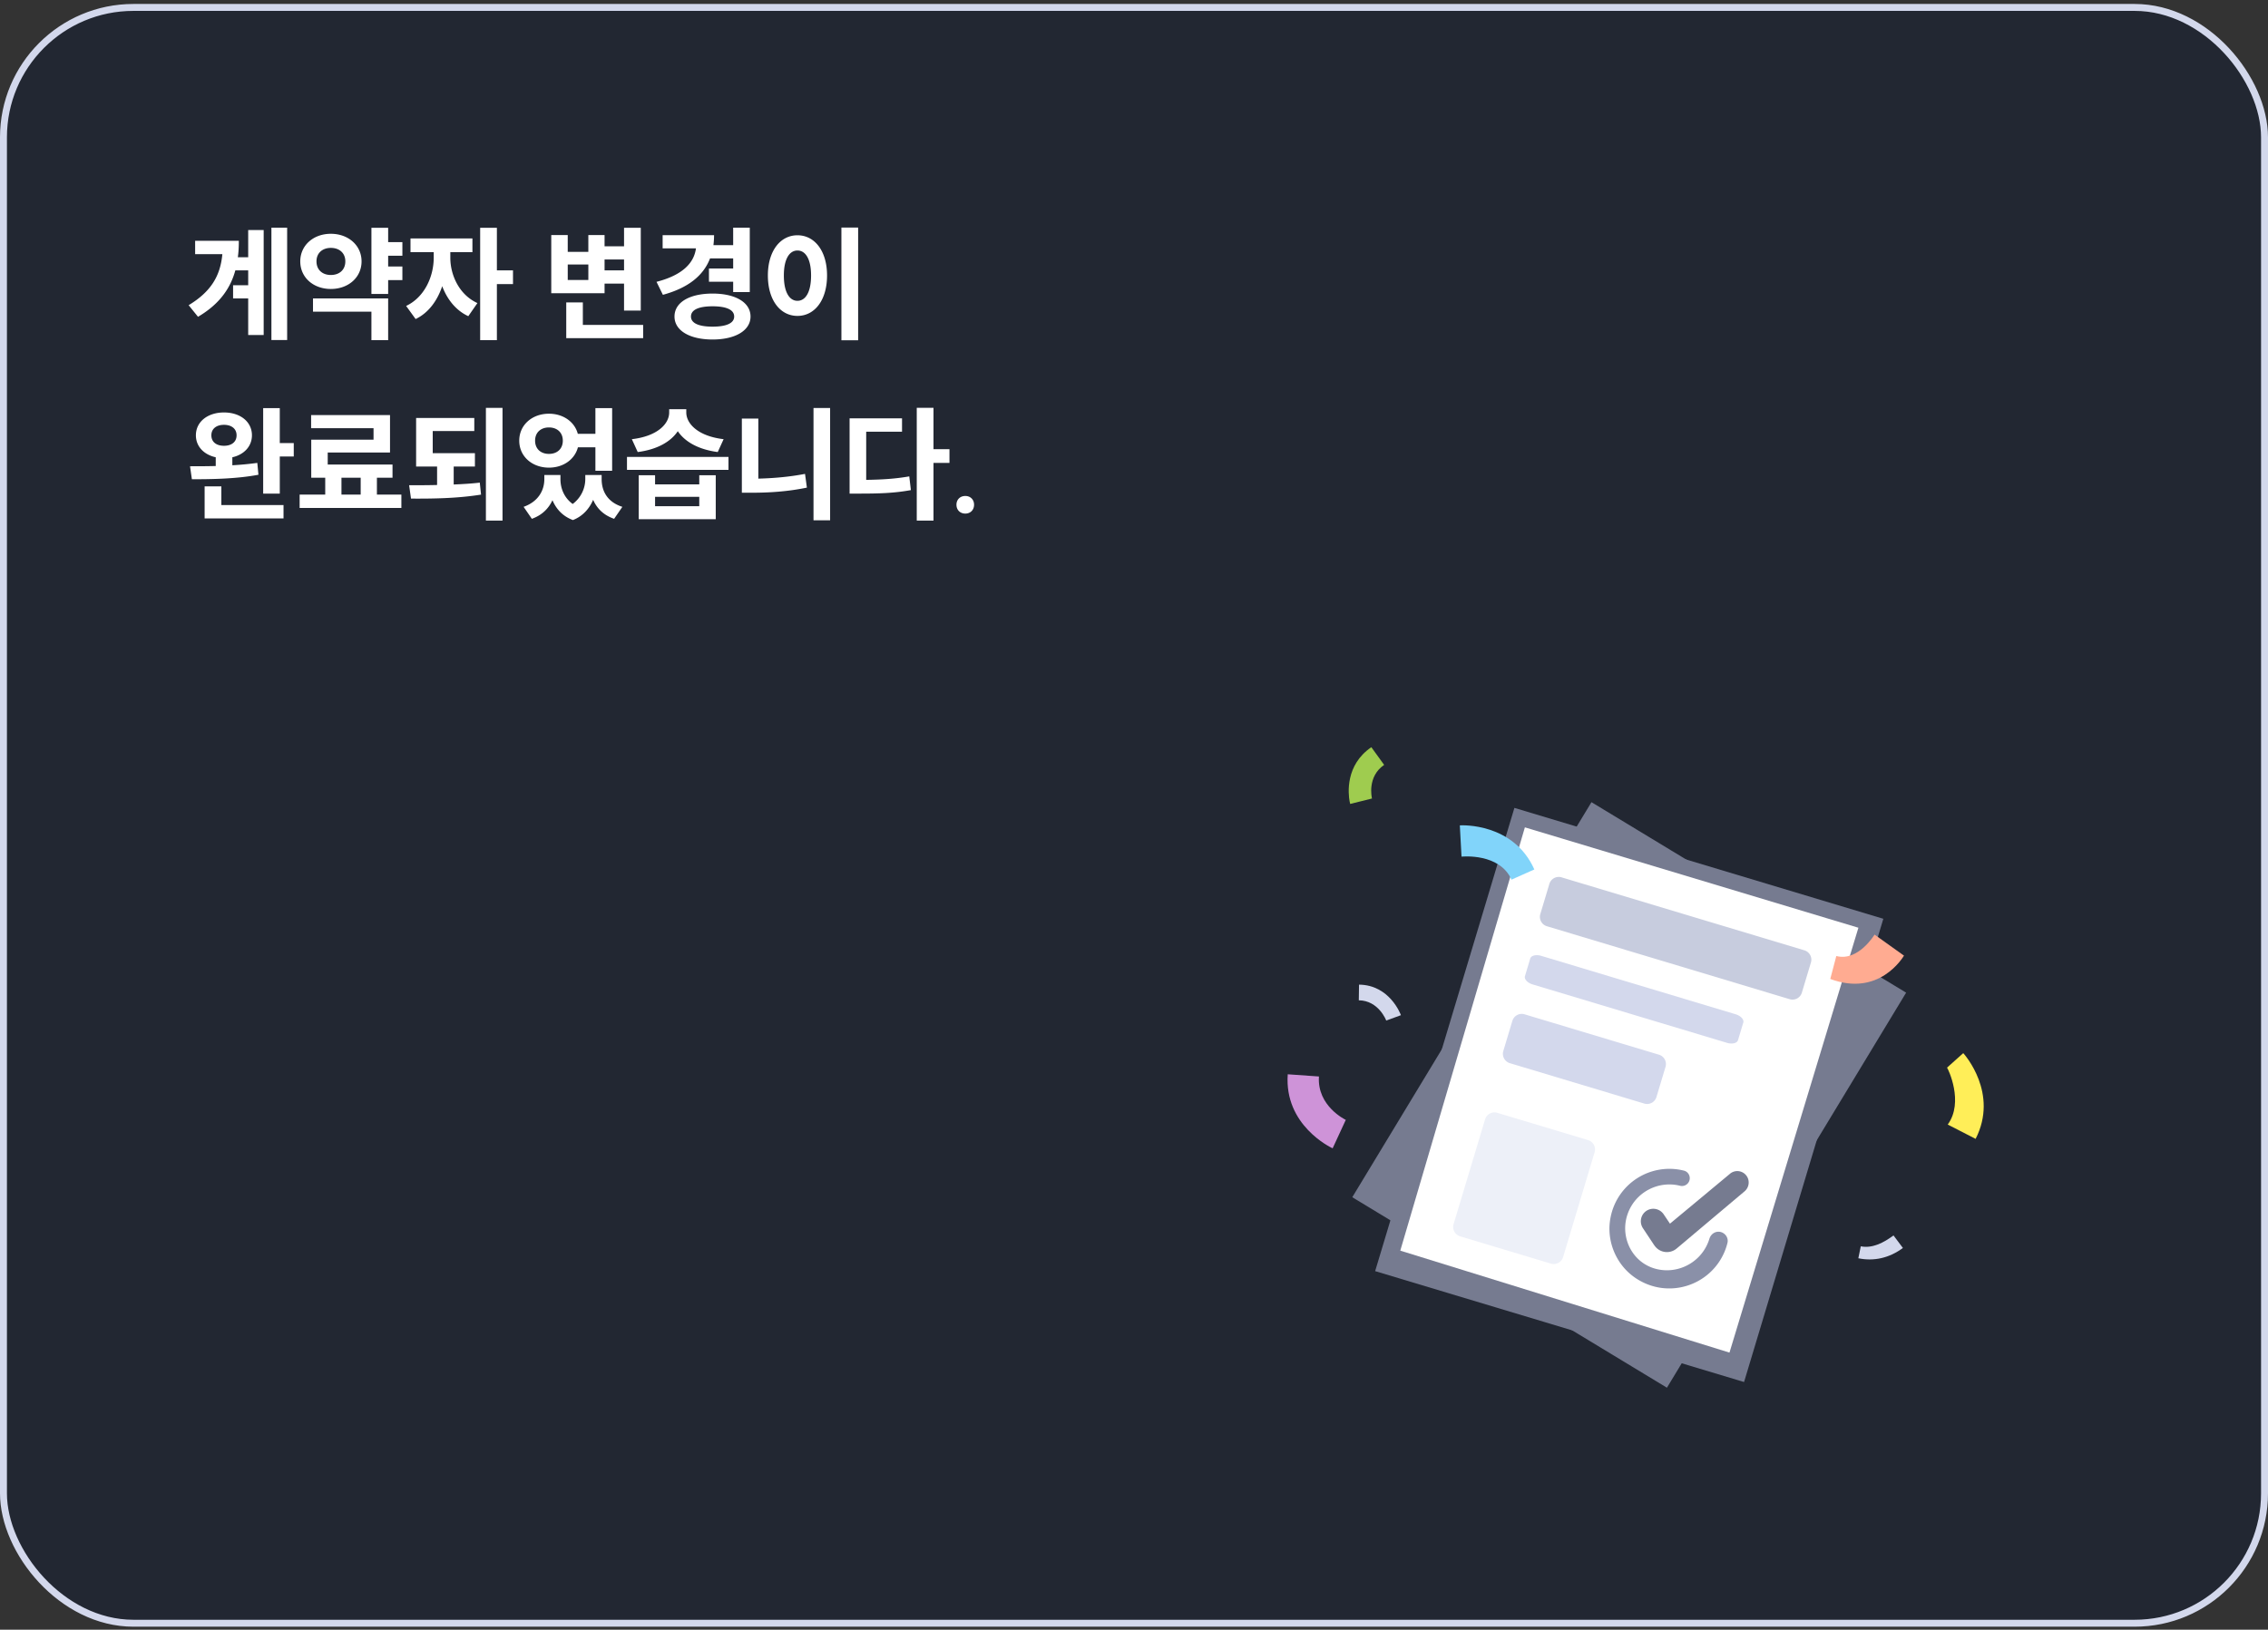 <svg width="327" height="235" fill="none" xmlns="http://www.w3.org/2000/svg"><rect width="100%" height="100%" fill="#333333" stroke="none"/><rect x=".5" y="1.071" width="326" height="233" rx="18.735" fill="#222732"/><rect x=".5" y="1.071" width="326" height="233" rx="18.735" stroke="#D3D8EC"/><path d="M33.607 41.129h2.178v-2.142h-1.854c-.738 2.681-2.358 4.913-5.382 6.695l-1.35-1.674c3.186-1.925 4.572-4.194 4.86-7.361h-3.924V34.72h6.3c0 .828-.036 1.62-.144 2.376h1.494v-3.925h2.232v15.139h-2.232v-5.275h-2.178V41.13zm5.526 7.902v-16.2h2.268v16.2h-2.268zm14.419-16.182h2.412v2.07h2.052v1.962h-2.052v1.547h2.052v1.963h-2.052v1.998h-2.412v-9.54zm-10.26 4.842c0-2.305 1.89-3.979 4.41-3.979 2.52 0 4.428 1.674 4.428 3.978 0 2.323-1.908 3.979-4.428 3.979s-4.41-1.656-4.41-3.978zm1.836 7.253v-1.908h10.836v6.012h-2.412v-4.104h-8.424zm.504-7.254c0 1.26.9 1.963 2.07 1.963 1.188 0 2.088-.703 2.088-1.962 0-1.242-.9-1.945-2.088-1.945-1.17 0-2.07.703-2.07 1.944zm13.554-3.311h8.928v1.98h-3.186v.81c0 2.43 1.224 5.31 3.906 6.534l-1.314 1.89c-1.8-.829-3.042-2.43-3.762-4.32-.702 2.087-1.98 3.851-3.834 4.733l-1.368-1.89c2.7-1.277 3.978-4.301 3.978-6.947v-.81h-3.348v-1.98zm10.044 14.67v-16.2h2.412v6.138h2.322v1.98h-2.322v8.081H69.23zm20.745-16.2h2.412v11.934h-2.412v-3.889h-2.808v1.387h-7.686v-8.389h2.376v2.43h2.97v-2.43h2.34v1.62h2.808V32.85zM81.641 48.76v-5.149h2.394v3.24h8.694v1.909H81.641zm.216-8.389h2.97v-2.231h-2.97v2.232zm5.31-1.386h2.808V37.42h-2.808v1.566zm15.049-.27h3.492v-1.458h-3.33c-.99 2.556-3.24 4.284-6.804 5.256l-.918-1.872c3.708-.954 5.4-2.681 5.688-4.824h-4.806v-1.907h7.416c0 .503-.036.971-.09 1.44h2.844v-2.52h2.394v9.287h-2.394v-1.494h-3.492v-1.907zm-4.968 6.93c0-2.052 2.178-3.312 5.49-3.312 3.276 0 5.472 1.26 5.472 3.313 0 2.016-2.196 3.312-5.472 3.312-3.312 0-5.49-1.297-5.49-3.313zm2.376 0c0 .972 1.152 1.459 3.114 1.459s3.114-.486 3.114-1.458c0-.99-1.152-1.477-3.114-1.477s-3.114.486-3.114 1.477zm21.69-12.834h2.412v16.255h-2.412V32.811zm-10.602 6.913c0-3.547 1.8-5.797 4.266-5.797s4.266 2.25 4.266 5.797c0 3.581-1.8 5.831-4.266 5.831s-4.266-2.25-4.266-5.831zm2.304 0c0 2.393.792 3.654 1.962 3.654s1.962-1.26 1.962-3.654c0-2.358-.792-3.6-1.962-3.6s-1.962 1.242-1.962 3.6zM32.293 59.477c2.34 0 4.032 1.332 4.032 3.294 0 1.584-1.134 2.79-2.826 3.169v1.151a44.436 44.436 0 003.6-.341l.162 1.71c-3.258.612-6.912.648-9.594.648l-.27-1.872c1.098 0 2.376 0 3.708-.036v-1.26c-1.71-.379-2.862-1.567-2.862-3.169 0-1.962 1.71-3.294 4.05-3.294zm-2.79 15.282v-4.626h2.412v2.7h8.964v1.926H29.503zm.972-11.988c0 .973.738 1.512 1.818 1.512s1.818-.54 1.818-1.512c0-.953-.738-1.511-1.818-1.511s-1.818.557-1.818 1.511zm7.47 8.407v-12.33h2.394v5.04h2.016v1.943H40.34v5.347h-2.394zm5.257.144h3.69v-2.43h-2.016v-5.49h8.982v-1.657h-9v-1.89h11.376v5.4h-8.982v1.728h9.342v1.909h-2.25v2.43h3.528v1.926h-14.67v-1.926zm6.03 0h2.772v-2.43h-2.772v2.43zM59.996 60.27h8.388v1.89H62.39v3.186h6.084v1.925h-3.06v2.593c1.278-.054 2.556-.126 3.762-.27l.18 1.728c-3.474.558-7.074.594-10.098.576l-.27-1.927c1.26 0 2.628 0 4.032-.035v-2.665h-3.024V60.27zm10.062 14.796V58.813h2.394v16.254h-2.394zm8.425-6.57h2.322v.594c0 1.296.504 2.663 1.764 3.582a4.481 4.481 0 001.818-3.582v-.594h2.358v.594c0 1.728.828 3.312 2.988 3.996l-1.188 1.727c-1.512-.521-2.484-1.493-3.024-2.735-.54 1.242-1.458 2.34-2.916 2.916-1.494-.559-2.412-1.603-2.952-2.863-.558 1.206-1.512 2.16-2.97 2.682l-1.188-1.727c2.124-.757 2.988-2.377 2.988-3.996v-.594zm-3.618-4.95c0-2.268 1.854-3.889 4.284-3.889 2.052 0 3.708 1.17 4.158 2.898h2.538V58.85h2.412v9.036h-2.412V64.5h-2.52c-.45 1.746-2.106 2.934-4.176 2.934-2.43 0-4.284-1.62-4.284-3.887zm2.286 0c0 1.206.846 1.907 1.998 1.907 1.152 0 1.998-.701 1.998-1.907s-.846-1.908-1.998-1.908c-1.152 0-1.998.701-1.998 1.907zm14.94 4.986h2.358v1.314h6.372v-1.314h2.376v6.335H92.091v-6.335zm-1.692-.775v-1.871h14.634v1.871H90.399zm.702-4.427c3.726-.433 5.382-2.233 5.382-3.853v-.468h2.466v.468c0 1.602 1.674 3.42 5.382 3.852l-.846 1.855c-2.772-.36-4.734-1.477-5.76-3.007-1.026 1.53-2.988 2.647-5.778 3.007l-.846-1.855zm3.348 9.665h6.372v-1.35h-6.372v1.35zm22.843-14.165h2.394v16.2h-2.394v-16.2zM106.96 71.052V60.36h2.376v8.659c2.106-.055 4.392-.235 6.732-.684l.27 1.98c-2.772.576-5.472.737-7.92.737h-1.458zm25.218-12.24h2.412v5.959h2.304v1.98h-2.304v8.316h-2.412V58.813zm-9.684 12.367V60.323h7.56v1.927h-5.166v6.947c2.268-.035 4.158-.143 6.21-.503l.234 1.98c-2.448.45-4.68.504-7.47.504h-1.368zm16.686.341c.738 0 1.26.523 1.26 1.26 0 .757-.522 1.278-1.26 1.278-.756 0-1.278-.522-1.278-1.278 0-.737.522-1.26 1.278-1.26z" fill="#fff"/><path d="M229.838 117.218l-33.314 55.032 43.436 26.295 33.315-55.032-43.437-26.295z" fill="#767B90"/><path d="M271.733 143.901l-32.149 53.104-41.506-25.129 32.15-53.104 41.505 25.129zm3.093-.76l-45.368-27.467-34.488 56.966 45.368 27.468 34.488-56.967z" fill="#767B90"/><path d="M270.141 133.241l-51.037-15.34-19.431 64.645 51.037 15.34 19.431-64.645z" fill="#fff"/><path d="M267.945 133.781l-18.59 61.265-47.462-14.702 17.965-61.038 48.087 14.475zm3.594-1.292l-53.191-15.991-20.08 66.8 53.191 15.991 20.08-66.8z" fill="#767B90"/><path d="M228.965 164.403l-13.089-3.934a1.41 1.41 0 00-1.757.945l-4.542 15.11a1.411 1.411 0 00.945 1.757l13.089 3.934a1.41 1.41 0 001.757-.945l4.542-15.11a1.41 1.41 0 00-.945-1.757z" fill="#EDF0F8"/><path d="M260.155 137.037l-35.009-10.523a1.411 1.411 0 00-1.757.945l-1.306 4.345a1.412 1.412 0 00.945 1.758l35.009 10.522a1.411 1.411 0 001.757-.945l1.306-4.345a1.41 1.41 0 00-.945-1.757z" fill="#C7CCDE"/><path d="M250.234 146.256l-28.015-8.42c-.746-.225-1.457-.053-1.589.384l-.763 2.541c-.132.436.367.972 1.113 1.196l28.015 8.421c.747.224 1.458.052 1.589-.384l.764-2.541c.131-.437-.368-.972-1.114-1.197zM239.189 152.088l-19.379-5.824a1.41 1.41 0 00-1.757.944l-1.306 4.345a1.412 1.412 0 00.945 1.758l19.379 5.824a1.41 1.41 0 001.757-.945l1.306-4.345a1.41 1.41 0 00-.945-1.757z" fill="#D3D8EC"/><path d="M263.89 141.158l.87-3.3c3.151.828 5.495-3.06 5.514-3.088l4.245 3.035c-.157.221-3.545 6.001-10.635 3.362l.006-.009z" fill="#FFAB91"/><path d="M267.934 181.443l.353-1.724c1.644.334 3.301-.51 4.718-1.57l1.355 1.808c-1.934 1.439-4.158 1.957-6.426 1.486z" fill="#D3D8EC"/><path d="M210.723 123.533l-.246-4.513c.318-.023 7.746-.373 10.743 6.356l-3.292 1.469c-1.723-3.847-7.022-3.327-7.214-3.319l.009.007z" fill="#81D4FA"/><path d="M280.824 162.161c2.379-3.254.03-8.068-.098-8.206l2.336-2.094c.214.24 5.137 5.805 1.782 12.364l-4.02-2.064z" fill="#FFEE58"/><path d="M194.034 161.488l-1.894 4.1c-.29-.129-7.006-3.335-6.473-10.675l4.5.318c-.3 4.275 3.835 6.242 3.867 6.257z" fill="#CE93D8"/><path d="M194.591 115.601c-.216-1.193-.635-5.289 3.129-7.854l1.846 2.551c-2.487 1.698-1.784 4.718-1.752 4.847l-3.147.784s-.035-.145-.068-.33l-.008.002z" fill="#9FCC4F"/><path d="M195.944 141.986l-.031 2.259c2.873.036 3.946 2.896 3.954 2.92l2.12-.775c-.065-.175-1.638-4.358-6.043-4.404z" fill="#D3D8EC"/><path d="M238.514 179.575l-1.634-2.465a1.806 1.806 0 01.509-2.511 1.804 1.804 0 012.48.508l.907 1.347 8.592-7.144a1.641 1.641 0 012.318.087c.637.678.574 1.763-.139 2.381l-9.812 8.263a2.175 2.175 0 01-3.209-.459l-.012-.007z" fill="#767B90"/><path d="M235.833 184.305c-2.852-1.901-4.304-5.444-3.613-8.796a8.636 8.636 0 0110.583-6.699c.657.17 1.004.903.735 1.529a1.123 1.123 0 01-1.322.646c-3.12-.778-6.455.924-7.555 4.105-1.1 3.182.541 6.69 3.654 7.751s6.615-.479 7.919-3.583c.087-.197.16-.415.228-.624.208-.7.875-1.137 1.585-.989.713.163 1.193.868 1.02 1.576-.106.434-.247.86-.418 1.27-2.055 4.911-8.154 6.937-12.826 3.808l.01.006z" fill="#8A90A8"/></svg>